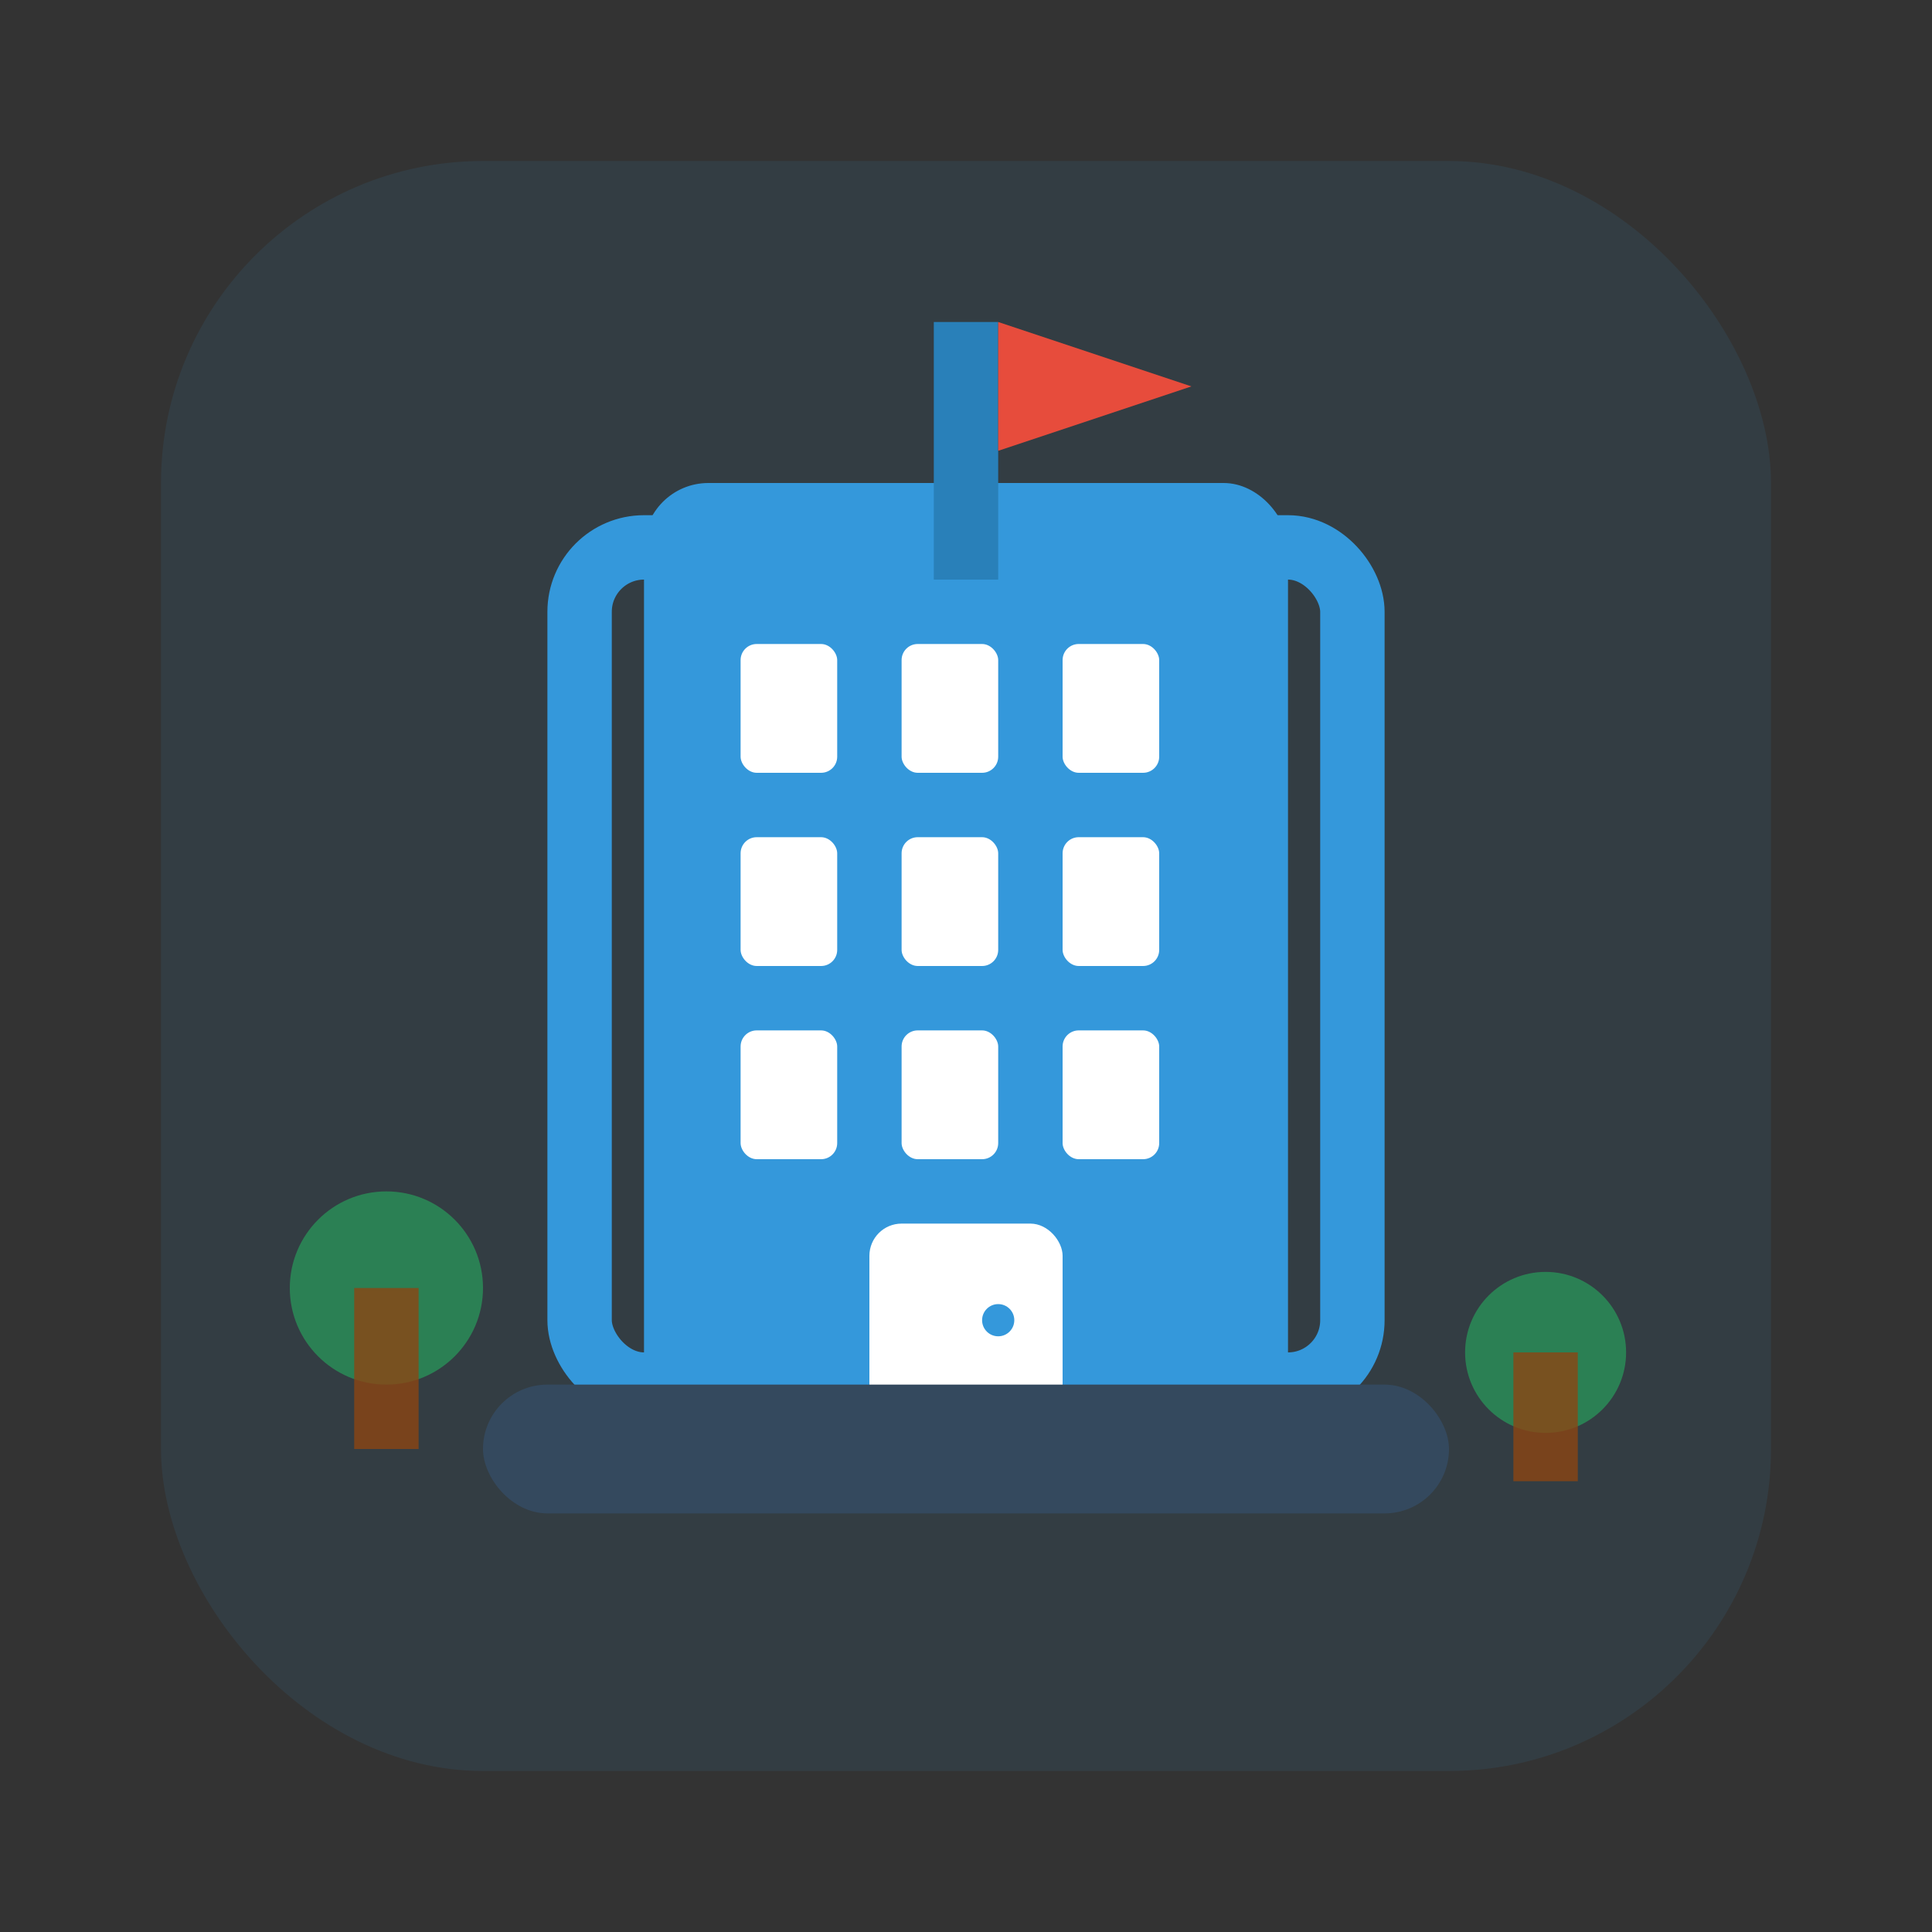 <svg width="60" height="60" viewBox="0 0 60 60" fill="none" xmlns="http://www.w3.org/2000/svg">
  <rect x="0" y="0" width="60" height="60" fill="#333333" stroke="none"/>
  <rect x="5" y="5" width="50" height="50" rx="10" fill="#3498db" opacity="0.1"/>
  
  <!-- Building/office icon -->
  <rect x="20" y="15" width="20" height="30" rx="2" fill="#3498db"/>
  <rect x="18" y="17" width="24" height="26" rx="2" fill="none" stroke="#3498db" stroke-width="2"/>
  
  <!-- Windows -->
  <rect x="23" y="20" width="3" height="4" rx="0.5" fill="white"/>
  <rect x="28" y="20" width="3" height="4" rx="0.5" fill="white"/>
  <rect x="33" y="20" width="3" height="4" rx="0.5" fill="white"/>
  
  <rect x="23" y="26" width="3" height="4" rx="0.5" fill="white"/>
  <rect x="28" y="26" width="3" height="4" rx="0.5" fill="white"/>
  <rect x="33" y="26" width="3" height="4" rx="0.5" fill="white"/>
  
  <rect x="23" y="32" width="3" height="4" rx="0.5" fill="white"/>
  <rect x="28" y="32" width="3" height="4" rx="0.5" fill="white"/>
  <rect x="33" y="32" width="3" height="4" rx="0.5" fill="white"/>
  
  <!-- Door -->
  <rect x="27" y="38" width="6" height="7" rx="1" fill="white"/>
  <circle cx="31" cy="41" r="0.5" fill="#3498db"/>
  
  <!-- Flag on top -->
  <rect x="29" y="10" width="2" height="8" fill="#2980b9"/>
  <path d="M31 10 L31 14 L37 12 L31 10" fill="#e74c3c"/>
  
  <!-- Foundation/base -->
  <rect x="15" y="43" width="30" height="4" rx="2" fill="#34495e"/>
  
  <!-- Small trees/landscape -->
  <circle cx="12" cy="40" r="3" fill="#27ae60" opacity="0.6"/>
  <rect x="11" y="40" width="2" height="5" fill="#8b4513" opacity="0.8"/>
  
  <circle cx="48" cy="42" r="2.5" fill="#27ae60" opacity="0.6"/>
  <rect x="47" y="42" width="2" height="4" fill="#8b4513" opacity="0.8"/>
</svg>
